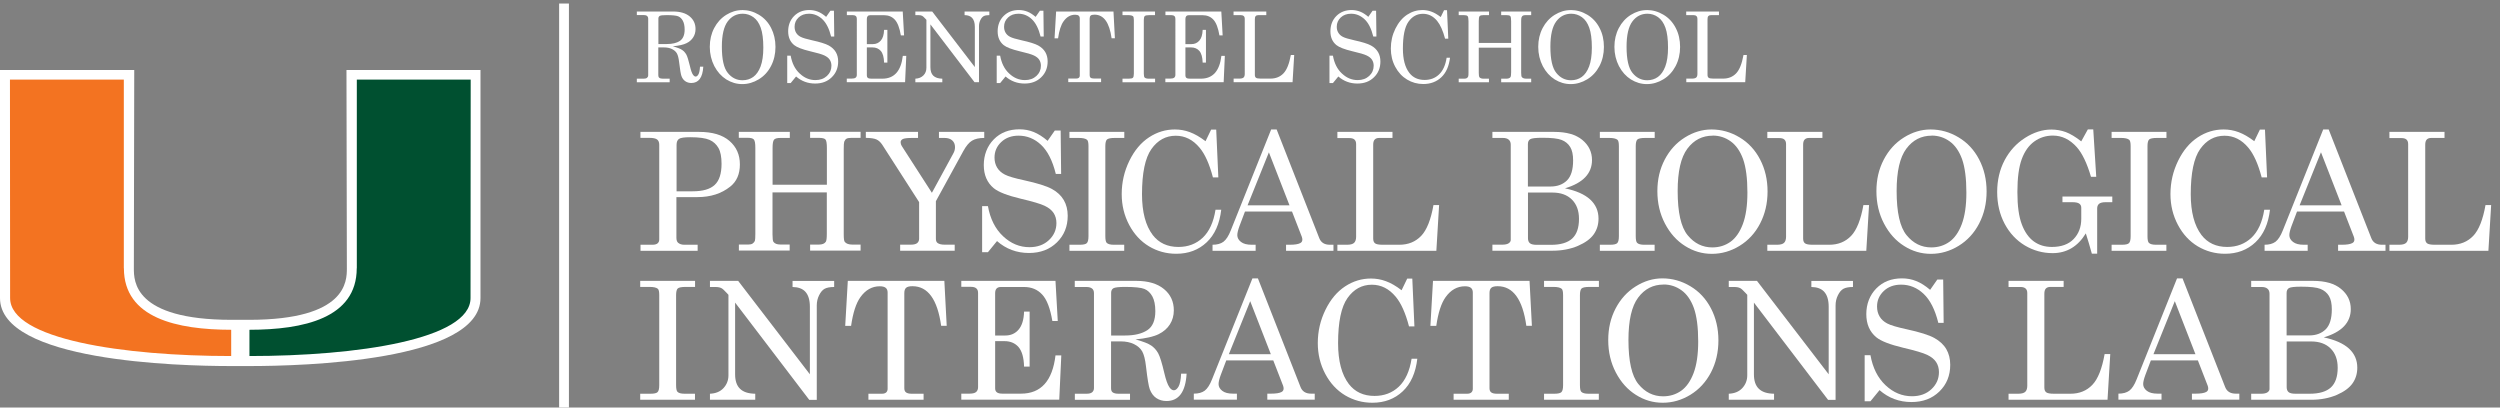 <?xml version="1.0" encoding="UTF-8"?>
<svg id="Layer_1" xmlns="http://www.w3.org/2000/svg" xmlns:xlink="http://www.w3.org/1999/xlink" version="1.1" viewBox="0 0 319 52">
  <rect x="0" y="0" width="319" height="52" fill="#808080" stroke="none"/>
  <!-- Generator: Adobe Illustrator 29.1.0, SVG Export Plug-In . SVG Version: 2.1.0 Build 142)  -->
  <defs>
    <style>
      .st0, .st1 {
        fill: none;
      }

      .st2 {
        fill: #005030;
      }

      .st3 {
        fill: #fff;
      }

      .st1 {
        stroke: #fff;
        stroke-width: 1.25px;
      }

      .st4 {
        fill: #f37321;
      }

      .st5 {
        clip-path: url(#clippath);
      }
    </style>
    <clipPath id="clippath">
      <rect class="st0" width="318.35" height="52"/>
    </clipPath>
  </defs>
  <g class="st5">
    <path class="st3" d="M44.21,8.93l.05,25.31c0,1.62,0,6.55-12.42,6.57h-1.17s-1.17,0-1.17,0c-12.42-.02-12.42-4.95-12.42-6.57l.05-25.31H0v29.1c.01,8.05,22.58,8.68,29.5,8.68h2.32c6.92,0,29.49-.63,29.49-8.68V8.93s-17.11,0-17.11,0Z"/>
    <path class="st2" d="M45.53,34.23V10.16h14.53s-.02,26.91-.02,27.87c0,5.28-14.5,7.4-28.21,7.4,0-.66,0-2.3,0-3.35,6.86-.01,13.69-1.46,13.69-7.85"/>
    <path class="st4" d="M15.8,34.23V10.16H1.27s.02,26.91.02,27.87c0,5.28,14.5,7.4,28.21,7.4,0-.66,0-2.3,0-3.35-6.86-.01-13.69-1.46-13.69-7.85"/>
    <line class="st1" x1="71.97" y1=".45" x2="71.97" y2="52"/>
    <g>
      <path class="st3" d="M81.24,1.47h4.66c.9,0,1.6.21,2.1.62s.75.95.75,1.62c0,.4-.1.75-.3,1.06-.2.31-.48.56-.85.74-.37.19-.96.32-1.75.4.58.16.98.31,1.2.47.22.15.39.35.53.59.13.24.28.74.46,1.48.12.53.25.9.39,1.09.11.15.22.23.34.23s.24-.09.35-.28.17-.51.2-.98h.42c-.08,1.38-.59,2.08-1.53,2.08-.3,0-.55-.08-.77-.23-.22-.15-.38-.37-.49-.67-.08-.22-.18-.8-.29-1.73-.06-.54-.16-.93-.29-1.15-.13-.23-.34-.41-.62-.55-.28-.14-.62-.21-1.01-.21h-.74v3.55c0,.15.04.26.12.32.1.08.25.12.46.12h.87v.46h-4.19v-.46h.88c.2,0,.34-.04.43-.12.09-.08.14-.18.14-.32V2.39c0-.15-.05-.27-.14-.35-.09-.08-.24-.12-.43-.12h-.88v-.46ZM84,5.62h1.07c.72,0,1.28-.13,1.68-.4.4-.27.61-.75.61-1.44,0-.48-.08-.85-.23-1.13-.15-.28-.35-.47-.6-.57-.25-.1-.74-.15-1.46-.15-.48,0-.78.03-.89.1-.11.07-.17.18-.17.34v3.25Z"/>
      <path class="st3" d="M94.69,1.28c.76,0,1.47.2,2.14.6.67.4,1.19.96,1.56,1.68s.56,1.53.56,2.43-.19,1.71-.57,2.44-.9,1.29-1.56,1.69-1.36.61-2.1.61-1.4-.2-2.04-.59c-.63-.4-1.14-.96-1.53-1.7-.38-.74-.58-1.56-.58-2.46s.19-1.69.56-2.4c.37-.71.88-1.27,1.53-1.68.65-.4,1.32-.61,2.02-.61ZM94.78,1.75c-.79,0-1.44.33-1.93.99s-.74,1.73-.74,3.22c0,1.62.25,2.73.76,3.35.5.62,1.13.93,1.87.93.52,0,.98-.14,1.37-.42.39-.28.71-.73.94-1.34.23-.61.35-1.41.35-2.4,0-1.08-.11-1.93-.33-2.54-.22-.61-.53-1.06-.94-1.35-.41-.29-.86-.44-1.36-.44Z"/>
      <path class="st3" d="M105.41,2.16l.55-.79h.45l.04,3.29h-.4c-.25-1.01-.63-1.75-1.12-2.21-.49-.46-1.06-.7-1.71-.7-.54,0-.98.16-1.32.48s-.51.71-.51,1.18c0,.29.06.54.19.76.13.22.32.4.58.53.26.14.75.28,1.46.44,1.01.22,1.71.44,2.12.66.4.22.71.51.91.85.2.34.3.74.3,1.19,0,.81-.27,1.49-.82,2.02-.55.54-1.25.8-2.12.8-.93,0-1.74-.3-2.43-.9l-.69.84h-.44v-3.5h.44c.17.96.55,1.73,1.15,2.28.59.56,1.26.84,2.01.84.6,0,1.09-.18,1.47-.53.38-.36.57-.79.57-1.3,0-.29-.07-.54-.21-.76s-.37-.4-.68-.55c-.31-.15-.92-.33-1.83-.54-1-.24-1.68-.5-2.04-.79-.51-.42-.76-1-.76-1.76s.25-1.44.76-1.95,1.15-.76,1.94-.76c.38,0,.74.07,1.08.2.34.13.7.36,1.06.67Z"/>
      <path class="st3" d="M108.04,1.47h7.15l.17,3.05h-.41c-.16-.96-.42-1.63-.77-2.01s-.81-.57-1.37-.57h-1.77c-.14,0-.25.04-.32.12-.07.08-.11.2-.11.35v3.22h.77c.41,0,.75-.15,1.01-.45.26-.3.4-.75.42-1.37h.42v4.18h-.42c-.02-.69-.16-1.19-.42-1.49-.26-.3-.62-.45-1.07-.45h-.71v3.59c0,.13.04.23.13.3s.23.1.44.1h1.4c1.52,0,2.39-.97,2.62-2.91h.44l-.15,3.36h-7.44v-.46h.62c.24,0,.41-.04.51-.12.1-.08.15-.2.15-.36V2.4c0-.16-.04-.28-.13-.35-.08-.08-.22-.12-.4-.12h-.74v-.46Z"/>
      <path class="st3" d="M116.8,1.47h2.15l5.44,7.09V3.43c0-.52-.12-.9-.35-1.15-.22-.23-.54-.35-.96-.35v-.46h3.16v.46c-.32,0-.56.04-.72.13-.16.09-.3.25-.42.49-.12.24-.18.49-.18.77v7.17h-.57l-5.63-7.38v5.45c0,.49.12.86.37,1.1.25.24.63.37,1.15.38v.46h-3.44v-.46c.43-.02.77-.16,1.03-.42s.38-.59.38-.98V2.53l-.11-.12c-.2-.22-.35-.35-.43-.39-.12-.06-.27-.09-.46-.09h-.41v-.46Z"/>
      <path class="st3" d="M132.14,2.16l.55-.79h.45l.04,3.29h-.4c-.25-1.01-.63-1.75-1.12-2.21-.49-.46-1.06-.7-1.71-.7-.54,0-.98.16-1.32.48s-.51.71-.51,1.18c0,.29.06.54.19.76.13.22.32.4.58.53.26.14.75.28,1.46.44,1.01.22,1.71.44,2.12.66.4.22.71.51.91.85.2.34.3.74.3,1.19,0,.81-.27,1.49-.82,2.02-.55.54-1.25.8-2.12.8-.93,0-1.74-.3-2.43-.9l-.69.84h-.44v-3.5h.44c.17.96.55,1.73,1.15,2.28.59.56,1.26.84,2.01.84.6,0,1.09-.18,1.47-.53.38-.36.57-.79.57-1.3,0-.29-.07-.54-.21-.76s-.37-.4-.68-.55c-.31-.15-.92-.33-1.83-.54-1-.24-1.68-.5-2.04-.79-.51-.42-.76-1-.76-1.76s.25-1.44.76-1.95c.51-.51,1.15-.76,1.94-.76.38,0,.74.07,1.08.2.34.13.7.36,1.06.67Z"/>
      <path class="st3" d="M134.75,1.47h7.33l.18,3.41h-.42c-.28-2.01-1-3.01-2.18-3.01-.24,0-.4.04-.49.12-.09.08-.13.22-.13.4v7.21c0,.15.04.25.13.32s.23.1.42.1h.91v.46h-4.19v-.46h1.04c.14,0,.24-.03.32-.1s.11-.16.11-.27V2.35c0-.15-.05-.27-.14-.35-.09-.08-.24-.12-.45-.12-.59,0-1.08.28-1.48.84-.33.46-.56,1.18-.7,2.17h-.45l.2-3.41Z"/>
      <path class="st3" d="M143.22,1.47h4.16v.46h-.71c-.32,0-.52.04-.6.12-.08.08-.12.25-.12.5v6.84c0,.27.04.44.11.51.1.09.27.14.53.14h.8v.46h-4.16v-.46h.79c.28,0,.46-.04.54-.12.08-.08.12-.26.12-.53V2.55c0-.26-.04-.42-.11-.48-.11-.09-.32-.14-.63-.14h-.71v-.46Z"/>
      <path class="st3" d="M148.69,1.47h7.15l.17,3.05h-.41c-.16-.96-.42-1.63-.77-2.01s-.81-.57-1.37-.57h-1.77c-.14,0-.25.04-.32.12-.07.08-.11.2-.11.35v3.22h.77c.41,0,.75-.15,1.01-.45.26-.3.4-.75.42-1.37h.42v4.18h-.42c-.02-.69-.16-1.19-.42-1.49-.26-.3-.62-.45-1.07-.45h-.71v3.59c0,.13.04.23.13.3s.23.1.44.1h1.4c1.52,0,2.39-.97,2.62-2.91h.44l-.15,3.36h-7.44v-.46h.62c.24,0,.41-.04.51-.12.1-.08.15-.2.15-.36V2.4c0-.16-.04-.28-.13-.35-.08-.08-.22-.12-.4-.12h-.74v-.46Z"/>
      <path class="st3" d="M157.39,1.47h4.19v.46h-1c-.16,0-.28.04-.35.12-.08.08-.11.21-.11.39v7.12c0,.17.05.29.14.36s.29.11.58.11h1.27c.67,0,1.23-.22,1.66-.67.43-.45.74-1.23.94-2.34h.43l-.21,3.47h-7.52v-.46h.74c.25,0,.43-.05.53-.14s.15-.25.15-.46V2.39c0-.15-.04-.26-.13-.34-.09-.08-.21-.12-.38-.12h-.92v-.46Z"/>
      <path class="st3" d="M174.59,2.16l.55-.79h.45l.04,3.29h-.4c-.25-1.01-.62-1.75-1.12-2.21-.5-.46-1.06-.7-1.71-.7-.54,0-.98.16-1.32.48s-.51.71-.51,1.18c0,.29.06.54.2.76.13.22.32.4.58.53.26.14.75.28,1.46.44,1.01.22,1.71.44,2.12.66.41.22.71.51.91.85s.3.74.3,1.19c0,.81-.27,1.49-.82,2.02-.55.54-1.25.8-2.12.8-.93,0-1.74-.3-2.43-.9l-.69.84h-.44v-3.5h.44c.17.96.55,1.73,1.15,2.28.59.56,1.26.84,2.01.84.6,0,1.09-.18,1.47-.53.38-.36.57-.79.57-1.3,0-.29-.07-.54-.21-.76-.14-.22-.37-.4-.68-.55-.31-.15-.92-.33-1.83-.54-1-.24-1.68-.5-2.04-.79-.51-.42-.76-1-.76-1.76s.25-1.44.76-1.95c.51-.51,1.16-.76,1.94-.76.38,0,.74.07,1.08.2.34.13.7.36,1.06.67Z"/>
      <path class="st3" d="M183.84,2.17l.42-.87h.38l.16,3.63h-.41c-.27-1.02-.61-1.77-1.01-2.26-.5-.61-1.11-.91-1.81-.91-.76,0-1.37.34-1.85,1.01-.48.68-.71,1.82-.71,3.43,0,1.36.27,2.39.82,3.1.46.6,1.12.9,1.95.9.73,0,1.35-.23,1.84-.7.5-.47.82-1.18.97-2.13h.43c-.13,1.07-.49,1.9-1.1,2.48-.61.58-1.38.87-2.31.87-.75,0-1.44-.19-2.07-.57-.63-.38-1.13-.92-1.51-1.63-.38-.71-.56-1.49-.56-2.33,0-.9.19-1.74.58-2.53.39-.79.89-1.38,1.49-1.78.61-.4,1.26-.6,1.96-.6.39,0,.77.07,1.13.2.37.13.77.36,1.2.69Z"/>
      <path class="st3" d="M186.14,1.47h3.86v.46h-.71c-.25,0-.41.04-.49.13s-.11.3-.11.64v2.78h4.13v-2.78c0-.35-.04-.57-.11-.65s-.24-.12-.5-.12h-.66v-.46h3.83v.46h-.7c-.17,0-.3.02-.37.07-.07.04-.13.12-.17.23-.03.07-.04.25-.04.54v6.49c0,.31.03.5.08.57.11.14.3.21.58.21h.62v.46h-3.83v-.46h.66c.26,0,.44-.07.53-.21.05-.08.08-.28.08-.61v-3.14h-4.13v3.19c0,.32.03.51.07.57.1.13.28.2.52.2h.71v.46h-3.86v-.46h.74c.13,0,.23-.03.31-.08.08-.05.13-.13.17-.23.02-.07.03-.24.03-.52V2.7c0-.34-.04-.55-.11-.64-.08-.09-.24-.13-.49-.13h-.65v-.46Z"/>
      <path class="st3" d="M200.4,1.28c.76,0,1.47.2,2.14.6.67.4,1.19.96,1.56,1.68.38.72.56,1.53.56,2.43s-.19,1.71-.57,2.44c-.38.72-.9,1.29-1.56,1.69-.66.4-1.36.61-2.1.61s-1.4-.2-2.04-.59c-.63-.4-1.14-.96-1.53-1.7-.38-.74-.58-1.56-.58-2.46s.19-1.69.56-2.4c.37-.71.88-1.27,1.53-1.68.65-.4,1.32-.61,2.02-.61ZM200.5,1.75c-.79,0-1.44.33-1.93.99s-.74,1.73-.74,3.22c0,1.62.25,2.73.76,3.35.5.62,1.13.93,1.87.93.52,0,.98-.14,1.37-.42.39-.28.71-.73.94-1.34.23-.61.35-1.41.35-2.4,0-1.08-.11-1.93-.33-2.54-.22-.61-.53-1.06-.94-1.35-.41-.29-.86-.44-1.36-.44Z"/>
      <path class="st3" d="M210.12,1.28c.76,0,1.47.2,2.14.6.67.4,1.19.96,1.56,1.68.38.72.56,1.53.56,2.43s-.19,1.71-.57,2.44c-.38.72-.9,1.29-1.56,1.69-.66.4-1.36.61-2.1.61s-1.4-.2-2.04-.59c-.63-.4-1.14-.96-1.53-1.7-.38-.74-.58-1.56-.58-2.46s.19-1.69.56-2.4c.37-.71.88-1.27,1.53-1.68.65-.4,1.32-.61,2.02-.61ZM210.22,1.75c-.79,0-1.44.33-1.93.99s-.74,1.73-.74,3.22c0,1.62.25,2.73.76,3.35.5.62,1.13.93,1.87.93.52,0,.98-.14,1.37-.42.39-.28.71-.73.94-1.34.23-.61.35-1.41.35-2.4,0-1.08-.11-1.93-.33-2.54-.22-.61-.53-1.06-.94-1.35-.41-.29-.86-.44-1.36-.44Z"/>
      <path class="st3" d="M215.15,1.47h4.19v.46h-1c-.16,0-.28.04-.35.12-.08.08-.11.21-.11.39v7.12c0,.17.05.29.14.36s.29.11.58.11h1.27c.67,0,1.23-.22,1.66-.67.43-.45.74-1.23.94-2.34h.43l-.21,3.47h-7.52v-.46h.74c.25,0,.43-.05.53-.14s.15-.25.15-.46V2.39c0-.15-.04-.26-.13-.34-.08-.08-.21-.12-.38-.12h-.92v-.46Z"/>
    </g>
    <g>
      <path class="st3" d="M81.73,16.83h7.48c1.69,0,2.98.38,3.87,1.15.89.77,1.33,1.77,1.33,3s-.41,2.18-1.23,2.83c-1.13.9-2.52,1.34-4.17,1.34h-2.7v5.18c0,.3.07.52.22.65.19.16.45.25.77.25h1.72v.77h-7.29v-.77h1.52c.3,0,.52-.06.66-.18.14-.12.21-.28.21-.49v-12.09c0-.31-.09-.53-.27-.67-.18-.14-.52-.21-1.01-.21h-1.12v-.77ZM86.32,24.41h2.06c1.3,0,2.24-.27,2.82-.82.58-.54.87-1.44.87-2.69,0-.88-.13-1.55-.39-2.01s-.64-.82-1.14-1.04-1.33-.34-2.47-.34c-.76,0-1.24.07-1.44.22s-.3.39-.3.75v5.94Z"/>
      <path class="st3" d="M94.3,16.83h6.48v.77h-1.19c-.42,0-.69.07-.82.22s-.19.5-.19,1.07v4.68h6.93v-4.68c0-.59-.06-.95-.18-1.09s-.4-.21-.85-.21h-1.11v-.77h6.44v.77h-1.18c-.29,0-.5.04-.62.11s-.22.21-.29.39c-.04.12-.06.42-.06.91v10.91c0,.53.04.84.13.95.18.23.5.35.97.35h1.05v.77h-6.44v-.77h1.11c.44,0,.73-.12.89-.36.09-.13.13-.47.13-1.03v-5.27h-6.93v5.35c0,.53.04.85.12.96.17.23.46.34.88.34h1.19v.77h-6.48v-.77h1.24c.22,0,.39-.04.52-.13s.23-.21.29-.38c.03-.11.05-.4.05-.87v-10.95c0-.57-.06-.92-.19-1.07s-.4-.22-.83-.22h-1.09v-.77Z"/>
      <path class="st3" d="M110.5,16.83h6.64v.77h-.74c-.61,0-1.01.05-1.2.14-.18.1-.28.23-.28.4s.05.34.14.48l3.85,5.98,2.77-5.09c.12-.23.18-.47.18-.74,0-.36-.12-.64-.35-.85s-.56-.32-.99-.32h-.71v-.77h5.78v.77c-.66,0-1.18.12-1.56.35s-.75.67-1.1,1.31l-3.51,6.41v4.8c0,.25.07.43.22.54.2.14.49.21.88.21h1.3v.77h-6.96v-.77h1.37c.37,0,.64-.07.8-.2.16-.13.25-.32.25-.56v-4.67l-4.71-7.33c-.21-.31-.44-.53-.72-.66-.27-.13-.73-.2-1.37-.21v-.77Z"/>
      <path class="st3" d="M133.67,17.98l.92-1.32h.75l.06,5.53h-.68c-.42-1.7-1.05-2.93-1.88-3.71-.83-.78-1.79-1.17-2.87-1.17-.9,0-1.64.27-2.21.81s-.86,1.2-.86,1.98c0,.49.11.91.33,1.28.22.37.54.66.98.89.43.23,1.25.47,2.46.73,1.69.37,2.87.74,3.55,1.11s1.19.85,1.52,1.42c.33.57.5,1.24.5,2,0,1.37-.46,2.5-1.38,3.4-.92.9-2.11,1.35-3.56,1.35-1.57,0-2.93-.51-4.08-1.52l-1.16,1.42h-.74v-5.88h.74c.29,1.62.93,2.9,1.93,3.84s2.12,1.4,3.37,1.4c1.01,0,1.84-.3,2.48-.9.64-.6.96-1.32.96-2.18,0-.49-.12-.91-.36-1.28-.24-.37-.62-.67-1.14-.92-.52-.25-1.54-.55-3.07-.91-1.67-.4-2.82-.84-3.42-1.33-.85-.7-1.28-1.69-1.28-2.96s.43-2.42,1.28-3.28,1.94-1.28,3.27-1.28c.64,0,1.24.11,1.81.34s1.17.6,1.78,1.13Z"/>
      <path class="st3" d="M136.47,16.83h6.99v.77h-1.2c-.53,0-.87.07-1.01.2-.14.13-.21.42-.21.85v11.48c0,.46.06.75.18.86.16.16.46.24.89.24h1.34v.77h-6.99v-.77h1.32c.46,0,.77-.07.9-.21.14-.14.21-.43.21-.89v-11.48c0-.44-.06-.71-.18-.81-.19-.16-.54-.24-1.06-.24h-1.19v-.77Z"/>
      <path class="st3" d="M153.83,18.01l.71-1.47h.65l.27,6.1h-.69c-.45-1.72-1.02-2.98-1.7-3.79-.85-1.02-1.86-1.53-3.04-1.53-1.27,0-2.31.57-3.11,1.7s-1.2,3.06-1.2,5.76c0,2.28.46,4.01,1.37,5.21.78,1.01,1.87,1.52,3.28,1.52,1.23,0,2.26-.39,3.1-1.18.83-.79,1.38-1.98,1.63-3.57h.73c-.21,1.8-.83,3.19-1.86,4.16s-2.32,1.46-3.88,1.46c-1.26,0-2.43-.32-3.48-.95-1.06-.64-1.9-1.55-2.53-2.74-.63-1.19-.95-2.5-.95-3.92,0-1.51.33-2.93.98-4.26.65-1.33,1.49-2.32,2.51-2.99,1.02-.67,2.12-1,3.29-1,.66,0,1.29.11,1.91.34s1.29.61,2.01,1.16Z"/>
      <path class="st3" d="M162.21,16.52h.69l5.44,13.87c.22.56.67.84,1.34.84h.47v.77h-6.05v-.77h.48c.63,0,1.07-.07,1.33-.21.18-.09.27-.24.27-.44,0-.12-.02-.24-.07-.37l-1.25-3.22h-6l-.7,1.85c-.18.49-.28.88-.28,1.17,0,.33.16.62.47.86s.76.36,1.36.36h.51v.77h-5.5v-.77c.59,0,1.05-.13,1.39-.38.34-.26.66-.74.94-1.46l5.15-12.87ZM161.91,19.44l-2.72,6.76h5.35l-2.63-6.76Z"/>
      <path class="st3" d="M170.65,16.83h7.03v.77h-1.68c-.27,0-.46.07-.59.21-.13.14-.19.36-.19.66v11.97c0,.29.08.49.24.61.16.12.48.18.97.18h2.13c1.13,0,2.06-.38,2.78-1.13.72-.75,1.24-2.07,1.57-3.93h.72l-.35,5.83h-12.63v-.77h1.24c.42,0,.72-.08.89-.24.17-.16.26-.42.26-.77v-11.84c0-.25-.07-.44-.21-.57s-.36-.19-.64-.19h-1.54v-.77Z"/>
      <path class="st3" d="M190.43,16.83h7.91c1.55,0,2.74.34,3.56,1.02.82.68,1.24,1.54,1.24,2.57,0,.86-.29,1.59-.86,2.19s-1.44,1.08-2.59,1.42c1.43.3,2.5.77,3.21,1.42.71.65,1.07,1.46,1.07,2.45,0,.75-.2,1.42-.61,2-.41.58-1.08,1.07-2.03,1.48-.95.4-2.02.61-3.23.61h-7.67v-.77h1.25c.38,0,.65-.06.83-.18.17-.12.26-.26.26-.42v-12.15c0-.29-.08-.5-.26-.65s-.42-.22-.75-.22h-1.33v-.77ZM194.97,23.8h2.87c.88,0,1.58-.26,2.11-.78.52-.52.78-1.37.78-2.55,0-.73-.12-1.3-.37-1.71-.25-.41-.61-.71-1.09-.9-.47-.19-1.3-.28-2.47-.28-.83,0-1.34.06-1.54.18s-.3.33-.3.63v5.41ZM194.97,24.57v5.84c0,.27.08.48.24.62.16.14.45.21.87.21h1.83c1.22,0,2.12-.27,2.7-.8.58-.54.87-1.37.87-2.51,0-1.04-.3-1.86-.9-2.46-.6-.6-1.43-.9-2.49-.9h-3.12Z"/>
      <path class="st3" d="M204.15,16.83h6.99v.77h-1.2c-.53,0-.87.07-1.01.2-.14.13-.21.42-.21.85v11.48c0,.46.06.75.18.86.16.16.46.24.89.24h1.34v.77h-6.99v-.77h1.32c.46,0,.77-.07.9-.21.14-.14.21-.43.21-.89v-11.48c0-.44-.06-.71-.18-.81-.19-.16-.54-.24-1.06-.24h-1.19v-.77Z"/>
      <path class="st3" d="M218.38,16.52c1.28,0,2.48.34,3.59,1.01,1.12.67,1.99,1.61,2.62,2.82.63,1.21.95,2.56.95,4.08s-.32,2.87-.95,4.09-1.51,2.17-2.62,2.85c-1.11.68-2.29,1.02-3.53,1.02s-2.36-.33-3.42-1c-1.07-.67-1.92-1.62-2.57-2.86-.65-1.24-.97-2.62-.97-4.13s.31-2.83.94-4.04c.63-1.2,1.48-2.14,2.57-2.82,1.09-.68,2.22-1.02,3.39-1.02ZM218.55,17.31c-1.33,0-2.41.55-3.24,1.66s-1.24,2.91-1.24,5.41c0,2.71.42,4.59,1.27,5.63.85,1.04,1.9,1.56,3.15,1.56.88,0,1.64-.24,2.31-.71.66-.47,1.19-1.22,1.58-2.25.39-1.03.59-2.37.59-4.04,0-1.82-.19-3.24-.55-4.26-.37-1.02-.9-1.78-1.58-2.27-.68-.49-1.45-.74-2.29-.74Z"/>
      <path class="st3" d="M225.51,16.83h7.03v.77h-1.68c-.27,0-.46.07-.59.21-.13.14-.19.36-.19.66v11.97c0,.29.08.49.24.61.16.12.48.18.97.18h2.13c1.13,0,2.06-.38,2.78-1.13.72-.75,1.24-2.07,1.57-3.93h.72l-.35,5.83h-12.63v-.77h1.24c.42,0,.72-.08.89-.24.17-.16.26-.42.26-.77v-11.84c0-.25-.07-.44-.21-.57s-.36-.19-.64-.19h-1.54v-.77Z"/>
      <path class="st3" d="M246.33,16.52c1.28,0,2.48.34,3.59,1.01,1.12.67,1.99,1.61,2.62,2.82.63,1.21.95,2.56.95,4.08s-.32,2.87-.95,4.09-1.51,2.17-2.62,2.85c-1.11.68-2.29,1.02-3.53,1.02s-2.36-.33-3.42-1c-1.07-.67-1.92-1.62-2.57-2.86-.65-1.24-.97-2.62-.97-4.13s.31-2.83.94-4.04c.63-1.2,1.48-2.14,2.57-2.82,1.09-.68,2.22-1.02,3.39-1.02ZM246.49,17.31c-1.33,0-2.41.55-3.24,1.66s-1.24,2.91-1.24,5.41c0,2.71.42,4.59,1.27,5.63.85,1.04,1.9,1.56,3.15,1.56.88,0,1.64-.24,2.31-.71.66-.47,1.19-1.22,1.58-2.25.39-1.03.59-2.37.59-4.04,0-1.82-.19-3.24-.55-4.26-.37-1.02-.9-1.78-1.58-2.27-.68-.49-1.45-.74-2.29-.74Z"/>
      <path class="st3" d="M265.57,18.03l.84-1.52h.69l.38,6.05h-.67c-.51-1.74-1.12-3-1.81-3.78-.89-.99-1.9-1.48-3.05-1.48-.88,0-1.67.25-2.37.75s-1.23,1.25-1.6,2.24c-.37,1-.56,2.4-.56,4.21s.19,3.13.56,4.12c.37.99.89,1.72,1.54,2.19s1.42.7,2.3.7c1.2,0,2.12-.33,2.77-1s.98-1.54.98-2.59v-1.42c0-.23-.09-.4-.26-.52-.17-.12-.46-.18-.86-.18h-1.28v-.72h6.36v.72h-.86c-.38,0-.66.07-.82.2-.16.13-.25.33-.25.58v5.79h-.68c-.25-.9-.5-1.77-.77-2.59-.51.84-1.12,1.47-1.83,1.89-.71.42-1.51.63-2.4.63-1.28,0-2.46-.33-3.55-.98-1.09-.66-1.95-1.58-2.58-2.77-.63-1.19-.95-2.54-.95-4.05s.32-2.86.95-4.06c.64-1.2,1.51-2.15,2.61-2.85s2.22-1.06,3.35-1.06c.64,0,1.26.11,1.84.32.58.22,1.25.61,1.98,1.19Z"/>
      <path class="st3" d="M269.45,16.83h6.99v.77h-1.2c-.53,0-.87.07-1.01.2-.14.13-.21.42-.21.85v11.48c0,.46.06.75.18.86.16.16.46.24.89.24h1.34v.77h-6.99v-.77h1.32c.46,0,.77-.07.9-.21.14-.14.21-.43.21-.89v-11.48c0-.44-.06-.71-.18-.81-.19-.16-.54-.24-1.06-.24h-1.19v-.77Z"/>
      <path class="st3" d="M287.65,18.01l.71-1.47h.65l.27,6.1h-.69c-.45-1.72-1.02-2.98-1.7-3.79-.85-1.02-1.86-1.53-3.04-1.53-1.27,0-2.31.57-3.11,1.7-.8,1.13-1.2,3.06-1.2,5.76,0,2.28.46,4.01,1.37,5.21.78,1.01,1.87,1.52,3.28,1.52,1.23,0,2.26-.39,3.1-1.18.83-.79,1.38-1.98,1.63-3.57h.73c-.21,1.8-.83,3.19-1.86,4.16s-2.32,1.46-3.88,1.46c-1.26,0-2.42-.32-3.48-.95-1.06-.64-1.9-1.55-2.53-2.74-.63-1.19-.95-2.5-.95-3.92,0-1.51.33-2.93.98-4.26.65-1.33,1.49-2.32,2.51-2.99,1.02-.67,2.12-1,3.29-1,.66,0,1.29.11,1.91.34s1.29.61,2.01,1.16Z"/>
      <path class="st3" d="M296.45,16.52h.69l5.44,13.87c.22.56.67.84,1.34.84h.47v.77h-6.05v-.77h.48c.63,0,1.07-.07,1.33-.21.18-.09.27-.24.27-.44,0-.12-.02-.24-.07-.37l-1.25-3.22h-6l-.7,1.85c-.18.49-.28.88-.28,1.17,0,.33.16.62.47.86.31.24.76.36,1.36.36h.51v.77h-5.5v-.77c.59,0,1.05-.13,1.39-.38.34-.26.66-.74.94-1.46l5.15-12.87ZM296.15,19.44l-2.72,6.76h5.36l-2.63-6.76Z"/>
      <path class="st3" d="M304.89,16.83h7.03v.77h-1.68c-.27,0-.46.07-.59.21-.13.14-.19.36-.19.66v11.97c0,.29.08.49.24.61.16.12.48.18.97.18h2.13c1.13,0,2.06-.38,2.78-1.13.72-.75,1.24-2.07,1.57-3.93h.72l-.35,5.83h-12.63v-.77h1.24c.42,0,.72-.08.89-.24.17-.16.26-.42.26-.77v-11.84c0-.25-.07-.44-.21-.57s-.36-.19-.64-.19h-1.54v-.77Z"/>
    </g>
    <g>
      <path class="st3" d="M81.7,35.84h6.99v.77h-1.2c-.53,0-.87.07-1.01.2-.14.13-.21.42-.21.85v11.48c0,.46.06.75.18.86.16.16.46.24.89.24h1.34v.77h-6.99v-.77h1.32c.46,0,.77-.07.9-.21.14-.14.21-.43.21-.89v-11.48c0-.44-.06-.71-.18-.81-.19-.16-.54-.24-1.06-.24h-1.19v-.77Z"/>
      <path class="st3" d="M90.57,35.84h3.62l9.15,11.92v-8.62c0-.87-.2-1.51-.59-1.93-.36-.38-.9-.58-1.62-.59v-.77h5.31v.77c-.54,0-.95.08-1.22.23-.27.15-.5.42-.7.82-.2.4-.3.83-.3,1.3v12.05h-.96l-9.46-12.41v9.15c0,.83.21,1.45.63,1.85.42.41,1.06.62,1.94.63v.77h-5.78v-.77c.72-.03,1.3-.26,1.72-.71s.64-1,.64-1.64v-10.27l-.18-.2c-.34-.37-.58-.59-.73-.66-.2-.1-.45-.14-.77-.14h-.68v-.77Z"/>
      <path class="st3" d="M108.19,35.84h12.31l.3,5.73h-.71c-.47-3.37-1.69-5.05-3.66-5.05-.4,0-.67.07-.82.21-.15.14-.22.36-.22.68v12.12c0,.25.07.43.22.54s.38.17.71.17h1.53v.77h-7.04v-.77h1.74c.23,0,.41-.06.53-.17s.18-.27.18-.46v-12.29c0-.26-.08-.46-.24-.59-.16-.13-.41-.2-.76-.2-.99,0-1.82.47-2.48,1.4-.55.77-.94,1.99-1.18,3.65h-.75l.33-5.73Z"/>
      <path class="st3" d="M122.66,35.84h12.02l.29,5.12h-.69c-.27-1.61-.7-2.74-1.3-3.38-.59-.64-1.36-.96-2.31-.96h-2.97c-.24,0-.42.07-.54.2-.12.13-.18.33-.18.59v5.4h1.3c.7,0,1.26-.25,1.69-.75.43-.5.67-1.26.7-2.3h.71v7.02h-.71c-.03-1.16-.27-1.99-.71-2.5-.44-.5-1.04-.75-1.79-.75h-1.19v6.03c0,.22.07.39.22.5.15.12.39.17.73.17h2.35c2.55,0,4.01-1.63,4.4-4.88h.74l-.26,5.65h-12.5v-.77h1.04c.4,0,.69-.07.85-.21.16-.14.25-.34.25-.61v-12.02c0-.27-.07-.46-.22-.59s-.37-.2-.68-.2h-1.24v-.77Z"/>
      <path class="st3" d="M137.16,35.84h7.83c1.52,0,2.69.35,3.53,1.04s1.26,1.6,1.26,2.72c0,.67-.17,1.27-.5,1.79-.33.52-.81.94-1.44,1.25-.62.31-1.61.54-2.95.67.98.27,1.65.53,2.02.79.37.26.66.59.88.99.22.41.48,1.24.77,2.49.21.9.43,1.51.66,1.84.18.25.37.38.57.38s.41-.16.59-.47c.18-.31.29-.86.33-1.65h.7c-.13,2.32-.99,3.49-2.57,3.49-.5,0-.93-.13-1.3-.38-.37-.25-.64-.63-.83-1.12-.14-.37-.3-1.34-.48-2.9-.1-.91-.27-1.55-.49-1.94-.22-.38-.57-.69-1.04-.92s-1.04-.35-1.69-.35h-1.24v5.96c0,.25.06.43.19.53.16.13.42.19.77.19h1.46v.77h-7.04v-.77h1.49c.33,0,.57-.06.72-.19.15-.13.23-.31.23-.53v-12.12c0-.26-.08-.45-.24-.58s-.4-.2-.72-.2h-1.49v-.77ZM141.78,42.81h1.79c1.2,0,2.14-.23,2.83-.68.68-.45,1.02-1.26,1.02-2.42,0-.8-.13-1.43-.38-1.89-.26-.46-.59-.78-1.01-.95s-1.24-.26-2.46-.26c-.81,0-1.31.06-1.5.17s-.29.31-.29.58v5.46Z"/>
      <path class="st3" d="M159.82,35.52h.69l5.44,13.87c.22.56.67.84,1.34.84h.47v.77h-6.05v-.77h.48c.63,0,1.07-.07,1.33-.21.18-.09.27-.24.27-.44,0-.12-.02-.24-.07-.37l-1.25-3.22h-6l-.7,1.85c-.18.49-.28.88-.28,1.17,0,.33.16.62.47.86s.76.36,1.36.36h.51v.77h-5.5v-.77c.59,0,1.05-.13,1.39-.38.34-.26.66-.74.94-1.46l5.15-12.87ZM159.52,38.44l-2.72,6.76h5.36l-2.63-6.76Z"/>
      <path class="st3" d="M178.85,37.02l.71-1.47h.65l.27,6.1h-.69c-.45-1.72-1.02-2.98-1.7-3.79-.85-1.02-1.86-1.53-3.04-1.53-1.27,0-2.31.57-3.11,1.7-.8,1.13-1.2,3.05-1.2,5.76,0,2.28.46,4.01,1.37,5.21.78,1.01,1.87,1.52,3.28,1.52,1.23,0,2.26-.39,3.1-1.18.83-.79,1.38-1.98,1.63-3.57h.73c-.21,1.8-.83,3.19-1.86,4.16s-2.32,1.46-3.88,1.46c-1.26,0-2.42-.32-3.48-.95-1.06-.64-1.9-1.55-2.53-2.74-.63-1.19-.95-2.5-.95-3.92,0-1.51.33-2.93.98-4.25.65-1.33,1.49-2.32,2.51-2.99,1.02-.67,2.12-1,3.29-1,.66,0,1.29.11,1.91.34.62.22,1.29.61,2.01,1.16Z"/>
      <path class="st3" d="M182.85,35.84h12.32l.3,5.73h-.71c-.47-3.37-1.69-5.05-3.66-5.05-.4,0-.67.07-.82.21s-.22.36-.22.68v12.12c0,.25.07.43.22.54s.38.17.71.17h1.53v.77h-7.04v-.77h1.74c.23,0,.41-.06.53-.17s.18-.27.18-.46v-12.29c0-.26-.08-.46-.24-.59-.16-.13-.41-.2-.76-.2-.99,0-1.82.47-2.48,1.4-.55.77-.94,1.99-1.18,3.65h-.75l.33-5.73Z"/>
      <path class="st3" d="M197.03,35.84h6.99v.77h-1.2c-.53,0-.87.07-1.01.2-.14.13-.21.42-.21.85v11.48c0,.46.06.75.18.86.16.16.46.24.89.24h1.34v.77h-6.99v-.77h1.32c.46,0,.77-.07.9-.21.14-.14.21-.43.21-.89v-11.48c0-.44-.06-.71-.18-.81-.19-.16-.54-.24-1.06-.24h-1.19v-.77Z"/>
      <path class="st3" d="M212.11,35.52c1.28,0,2.48.34,3.59,1.01,1.12.67,1.99,1.61,2.62,2.82.63,1.21.95,2.57.95,4.08s-.32,2.88-.95,4.09c-.64,1.22-1.51,2.17-2.62,2.85-1.11.68-2.29,1.02-3.53,1.02s-2.36-.33-3.42-1c-1.07-.67-1.92-1.62-2.57-2.86-.65-1.24-.97-2.62-.97-4.13s.31-2.83.94-4.04c.63-1.2,1.48-2.14,2.57-2.82,1.09-.68,2.22-1.02,3.39-1.02ZM212.27,36.31c-1.33,0-2.41.55-3.24,1.66s-1.24,2.91-1.24,5.41c0,2.71.42,4.59,1.27,5.63.85,1.04,1.9,1.56,3.15,1.56.88,0,1.64-.24,2.31-.71.66-.47,1.19-1.22,1.58-2.25.39-1.03.59-2.37.59-4.04,0-1.82-.19-3.24-.55-4.26-.37-1.02-.9-1.78-1.58-2.27-.68-.49-1.45-.74-2.29-.74Z"/>
      <path class="st3" d="M220.57,35.84h3.62l9.15,11.92v-8.62c0-.87-.2-1.51-.59-1.93-.36-.38-.9-.58-1.62-.59v-.77h5.31v.77c-.54,0-.95.08-1.22.23-.27.15-.5.42-.7.82s-.3.83-.3,1.3v12.05h-.96l-9.46-12.41v9.15c0,.83.21,1.45.63,1.85.42.41,1.06.62,1.94.63v.77h-5.78v-.77c.72-.03,1.3-.26,1.72-.71s.64-1,.64-1.64v-10.27l-.18-.2c-.34-.37-.58-.59-.73-.66-.2-.1-.45-.14-.77-.14h-.68v-.77Z"/>
      <path class="st3" d="M246.28,36.99l.92-1.32h.75l.06,5.53h-.68c-.42-1.7-1.05-2.93-1.88-3.71-.83-.78-1.79-1.17-2.87-1.17-.9,0-1.64.27-2.21.81-.57.54-.86,1.2-.86,1.98,0,.49.11.91.33,1.28.22.37.54.66.98.89s1.25.47,2.46.73c1.69.37,2.87.74,3.55,1.12.68.38,1.19.85,1.52,1.42.33.57.5,1.24.5,2,0,1.37-.46,2.5-1.38,3.4-.92.9-2.11,1.35-3.56,1.35-1.57,0-2.93-.51-4.08-1.52l-1.16,1.42h-.74v-5.88h.74c.29,1.62.93,2.9,1.93,3.84s2.12,1.4,3.37,1.4c1.01,0,1.84-.3,2.48-.9.64-.6.96-1.32.96-2.18,0-.49-.12-.91-.36-1.28-.24-.37-.62-.67-1.14-.92-.52-.25-1.54-.55-3.07-.91-1.67-.4-2.82-.84-3.42-1.33-.85-.7-1.28-1.69-1.28-2.96s.43-2.42,1.28-3.28,1.94-1.28,3.27-1.28c.64,0,1.24.11,1.81.34.57.22,1.17.6,1.79,1.13Z"/>
      <path class="st3" d="M256.29,35.84h7.03v.77h-1.68c-.27,0-.46.07-.59.21-.13.14-.19.36-.19.66v11.97c0,.29.08.49.24.61.16.12.48.18.97.18h2.13c1.13,0,2.06-.38,2.78-1.13.72-.75,1.24-2.07,1.57-3.93h.72l-.35,5.83h-12.63v-.77h1.24c.42,0,.72-.08.89-.24.17-.16.26-.42.26-.77v-11.84c0-.25-.07-.44-.21-.57s-.36-.2-.64-.2h-1.54v-.77Z"/>
      <path class="st3" d="M277.8,35.52h.69l5.44,13.87c.22.56.67.84,1.34.84h.47v.77h-6.05v-.77h.48c.63,0,1.07-.07,1.33-.21.18-.09.27-.24.27-.44,0-.12-.02-.24-.07-.37l-1.25-3.22h-6l-.7,1.85c-.18.49-.28.88-.28,1.17,0,.33.16.62.47.86.31.24.76.36,1.36.36h.51v.77h-5.5v-.77c.59,0,1.05-.13,1.39-.38.34-.26.66-.74.94-1.46l5.15-12.87ZM277.5,38.44l-2.72,6.76h5.36l-2.63-6.76Z"/>
      <path class="st3" d="M287.25,35.84h7.91c1.55,0,2.74.34,3.56,1.03.82.68,1.24,1.54,1.24,2.57,0,.86-.29,1.59-.86,2.19-.57.6-1.44,1.08-2.59,1.42,1.43.3,2.5.78,3.21,1.42.71.65,1.07,1.46,1.07,2.45,0,.75-.2,1.42-.61,2-.41.58-1.08,1.07-2.03,1.48-.95.4-2.02.61-3.23.61h-7.67v-.77h1.25c.38,0,.65-.06.83-.18.17-.12.26-.26.26-.42v-12.15c0-.29-.08-.5-.26-.65-.17-.15-.42-.22-.75-.22h-1.33v-.77ZM291.78,42.8h2.87c.88,0,1.58-.26,2.11-.78.52-.52.78-1.37.78-2.55,0-.73-.12-1.3-.37-1.71-.25-.41-.61-.71-1.09-.9-.47-.19-1.3-.28-2.47-.28-.83,0-1.34.06-1.54.18-.2.12-.3.33-.3.63v5.41ZM291.78,43.57v5.84c0,.27.08.48.24.62.16.14.45.21.87.21h1.83c1.22,0,2.12-.27,2.7-.8.58-.54.87-1.37.87-2.51,0-1.04-.3-1.86-.9-2.46-.6-.6-1.43-.9-2.49-.9h-3.12Z"/>
    </g>
  </g>
</svg>